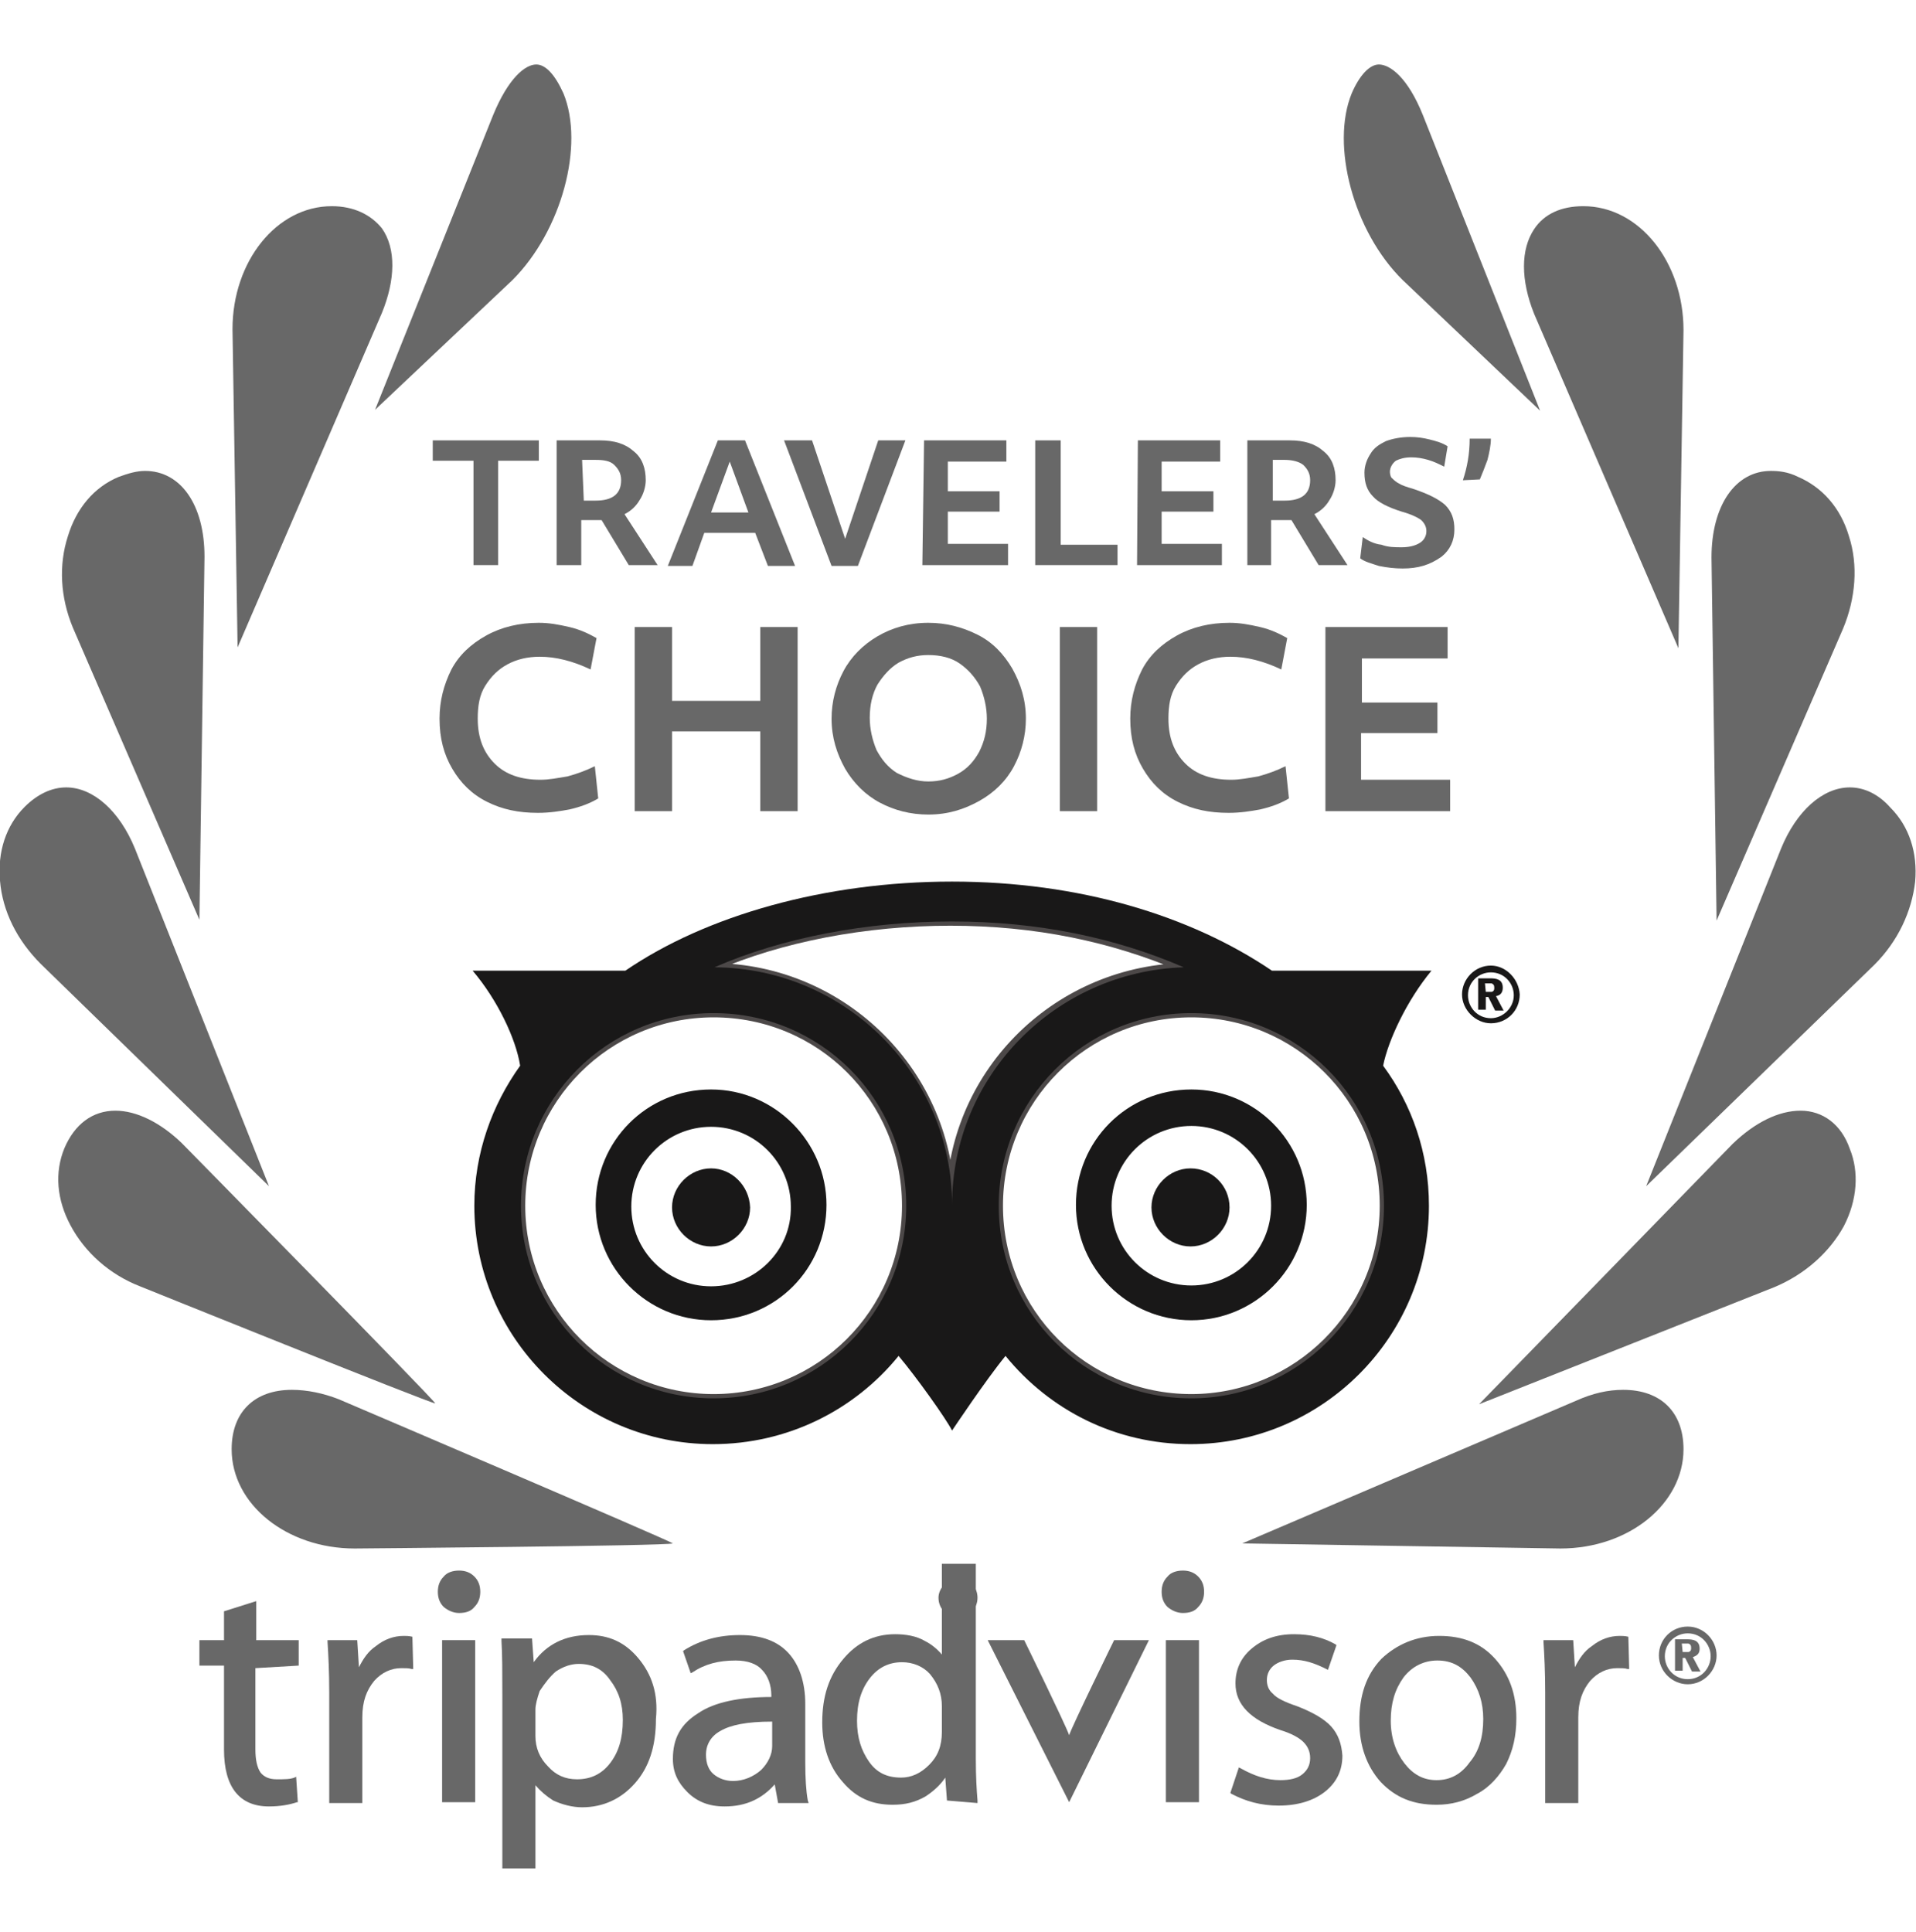 <?xml version="1.0" encoding="utf-8"?>
<!-- Generator: Adobe Illustrator 24.0.0, SVG Export Plug-In . SVG Version: 6.00 Build 0)  -->
<svg version="1.1" id="Layer_1" xmlns="http://www.w3.org/2000/svg" xmlns:xlink="http://www.w3.org/1999/xlink" x="0px" y="0px"
	 viewBox="0 0 225.8 227.7" style="enable-background:new 0 0 225.8 227.7;" xml:space="preserve">
<style type="text/css">
	.st0{fill:#686868;stroke:#5F6C70;stroke-width:4.828;}
	.st1{fill:#686868;stroke:#5F6C70;stroke-width:4.045;}
	.st2{fill:#686868;}
	.st3{fill:#686868;stroke:#5F6C70;stroke-width:4.928;}
	.st4{fill:none;stroke:#4C4848;stroke-miterlimit:10;}
	.st5{fill:#191818;}
</style>
<path class="st0" d="M112.9,106.8"/>
<path class="st1" d="M112.9,108.3"/>
<g>
	<g>
		<path class="st2" d="M110.6,188.3c0,1.3,1,2.3,2.3,2.3s2.3-1,2.3-2.3s-1-2.3-2.3-2.3C111.6,186.1,110.6,187.2,110.6,188.3z"/>
	</g>
</g>
<path class="st3" d="M112.9,104.2"/>
<g>
	<g>
		<path class="st2" d="M34.4,163.8c-4.4,0-7.1,2.6-7.1,7c0,6.5,6.5,11.7,14.5,11.7c0,0,36.8-0.3,37.5-0.6c-0.5-0.4-39.4-17-39.4-17
			C38.1,164.2,36.2,163.8,34.4,163.8z"/>
		<path class="st2" d="M39.1,24.3c-6.5,0-11.7,6.5-11.7,14.5L28,76.3l17-39.4c1.6-3.9,1.7-7.6,0-10C43.7,25.3,41.7,24.3,39.1,24.3z"
			/>
		<path class="st2" d="M218,92.8c-3.2,0-6.3,2.8-8.1,7.2L194,139.8l26.9-26.1c2.8-2.8,4.4-6.3,4.8-9.8c0.3-3.4-0.7-6.5-2.9-8.7
			C221.4,93.6,219.7,92.8,218,92.8z"/>
		<path class="st2" d="M7.8,92.8c-1.7,0-3.4,0.8-4.9,2.3c-2.2,2.2-3.2,5.3-2.9,8.7c0.3,3.6,2,7,4.8,9.8l26.9,26.2L15.9,100
			C14.1,95.6,11,92.8,7.8,92.8z"/>
		<path class="st2" d="M146.4,181.9l37.5,0.6c8.1,0,14.5-5.3,14.5-11.7c0-4.4-2.7-7-7.1-7c-1.8,0-3.6,0.4-5.6,1.3L146.4,181.9z"/>
		<path class="st2" d="M186.6,24.3c-2.6,0-4.6,0.9-5.8,2.7c-1.6,2.4-1.6,6,0,10l17,39.4l0.6-37.5C198.4,30.9,193.2,24.3,186.6,24.3z
			"/>
		<path class="st2" d="M13.6,130.9c-2.7,0-4.8,1.6-6,4.4c-1.2,2.9-0.9,6.1,0.7,9.1c1.7,3.2,4.6,5.8,8.2,7.2c0,0,34.2,13.8,34.8,13.8
			c-0.3-0.6-29.9-30.7-29.9-30.7C18.9,132.3,16.1,130.9,13.6,130.9z"/>
		<path class="st2" d="M212.2,130.9c-2.6,0-5.4,1.4-8,3.9l-29.9,30.7l34.8-13.8c3.6-1.5,6.5-4.1,8.2-7.2c1.6-3.1,1.8-6.4,0.7-9.1
			C217,132.5,214.8,130.9,212.2,130.9z"/>
		<path class="st2" d="M162.5,7.6c-1.1,0-2.3,1.3-3.2,3.4c-2.5,6.1,0.2,16.3,6,22l16.2,15.4l-13.8-34.8
			C165.9,9.1,163.8,7.6,162.5,7.6z"/>
		<path class="st2" d="M63.2,7.6c-1.3,0-3.3,1.6-5.1,6L44.2,48.3L60.4,33c5.8-5.8,8.5-15.9,6-22C65.4,8.8,64.3,7.6,63.2,7.6z"/>
		<path class="st2" d="M17.1,55.5c-1,0-2,0.3-3.1,0.7c-2.9,1.2-5,3.7-6,7C6.9,66.6,7.1,70.4,8.6,74l14.9,34.4l0.6-42.8
			C24.1,59.5,21.3,55.5,17.1,55.5z"/>
		<path class="st2" d="M208.7,55.5c-4.2,0-7,4.1-7,10.2l0.6,42.8l14.9-34.4c1.5-3.6,1.8-7.5,0.7-10.9c-1-3.4-3.2-5.8-6-7
			C210.7,55.6,209.6,55.5,208.7,55.5z"/>
	</g>
	<g>
		<path class="st2" d="M55.8,54.3H51v-2.4h12.5v2.4h-4.8v12.3h-2.9V54.3z"/>
		<path class="st2" d="M65.9,51.9h4.8c1.7,0,3,0.4,4,1.3c1,0.8,1.4,2,1.4,3.4c0,0.8-0.3,1.7-0.7,2.3c-0.4,0.7-1,1.3-1.8,1.7l3.9,6
			h-3.4l-3.2-5.3c-0.3,0-0.4,0-0.6,0s-0.3,0-0.4,0h-1.4v5.3h-2.9V51.9H65.9z M68.8,59h1.4c2,0,3-0.8,3-2.4c0-0.8-0.3-1.3-0.8-1.8
			s-1.3-0.6-2.2-0.6h-1.6L68.8,59L68.8,59z"/>
		<path class="st2" d="M84.6,51.9h3.2l5.9,14.8h-3.2L89,62.8h-6l-1.4,3.9h-2.9L84.6,51.9z M88.2,60.4l-2.2-6l-2.2,6H88.2z"/>
		<path class="st2" d="M92.4,51.9h3.3l3.9,11.6l3.9-11.6h3.2l-5.6,14.8H98L92.4,51.9z"/>
		<path class="st2" d="M108.9,51.9h9.7v2.5h-6.9v3.5h6.1v2.4h-6.1v3.8h7.1v2.5h-10.1L108.9,51.9L108.9,51.9z"/>
		<path class="st2" d="M122,51.9h3v12.3h6.7v2.4H122V51.9L122,51.9z"/>
		<path class="st2" d="M134.1,51.9h9.7v2.5h-6.9v3.5h6.1v2.4h-6.1v3.8h7.1v2.5h-10L134.1,51.9L134.1,51.9z"/>
		<path class="st2" d="M147.2,51.9h4.8c1.7,0,3,0.4,4,1.3c1,0.8,1.4,2,1.4,3.4c0,0.8-0.3,1.7-0.7,2.3c-0.4,0.7-1,1.3-1.8,1.7l3.9,6
			h-3.4l-3.2-5.3c-0.3,0-0.4,0-0.6,0s-0.3,0-0.4,0h-1.4v5.3H147V51.9H147.2z M150,59h1.4c2,0,3-0.8,3-2.4c0-0.8-0.3-1.3-0.8-1.8
			c-0.5-0.4-1.3-0.6-2.2-0.6H150V59L150,59z"/>
		<path class="st2" d="M165.3,67c-0.9,0-1.8-0.1-2.8-0.3c-0.9-0.3-1.7-0.5-2.2-0.9l0.3-2.5c0.6,0.4,1.3,0.8,2.2,0.9
			c0.8,0.3,1.6,0.3,2.4,0.3c0.9,0,1.6-0.2,2.1-0.5c0.5-0.3,0.8-0.8,0.8-1.4c0-0.5-0.2-0.9-0.6-1.3c-0.4-0.3-1.2-0.7-2.3-1
			c-1.6-0.5-2.8-1.1-3.4-1.8c-0.7-0.7-1-1.6-1-2.8c0-0.8,0.3-1.6,0.7-2.2c0.4-0.7,1-1.1,1.8-1.5c0.8-0.3,1.8-0.5,2.9-0.5
			c0.8,0,1.5,0.1,2.3,0.3s1.5,0.4,2.1,0.8l-0.4,2.4c-0.6-0.3-1.2-0.6-1.9-0.8s-1.3-0.3-2-0.3c-0.8,0-1.4,0.2-1.8,0.4
			c-0.4,0.3-0.7,0.8-0.7,1.3c0,0.3,0.1,0.7,0.3,0.8c0.2,0.2,0.4,0.4,0.8,0.6c0.3,0.2,0.9,0.4,1.6,0.6c1.8,0.6,3,1.2,3.8,1.9
			c0.8,0.8,1.1,1.7,1.1,2.9c0,1.3-0.5,2.4-1.5,3.2C168.5,66.6,167.1,67,165.3,67z"/>
		<path class="st2" d="M172.4,56.6c0.5-1.5,0.8-3.1,0.8-4.9h2.5c0,0.8-0.2,1.7-0.4,2.5c-0.3,0.8-0.6,1.6-0.9,2.3L172.4,56.6
			L172.4,56.6z"/>
	</g>
	<g>
		<path class="st2" d="M63.4,95.8c-2.3,0-4.2-0.4-6-1.3s-3.1-2.2-4.1-3.9c-1-1.7-1.5-3.6-1.5-5.9c0-2.1,0.5-4,1.4-5.8
			c0.9-1.7,2.3-3,4.1-4s3.9-1.5,6.2-1.5c1.2,0,2.3,0.2,3.6,0.5s2.3,0.8,3.2,1.3l-0.7,3.7c-2.1-1-4.1-1.5-6-1.5
			c-1.4,0-2.7,0.3-3.8,0.9s-1.9,1.4-2.6,2.5c-0.7,1.1-0.9,2.4-0.9,3.9c0,2.3,0.7,4,2,5.3s3.1,1.9,5.4,1.9c1,0,2-0.2,3.2-0.4
			c1.1-0.3,2.2-0.7,3.2-1.2l0.4,3.8c-1,0.6-2.1,1-3.4,1.3C66,95.6,64.8,95.8,63.4,95.8z"/>
		<path class="st2" d="M74.8,73.9h4.4v8.7h10.4v-8.7H94v21.7h-4.4v-9.4H79.2v9.4h-4.4C74.8,95.6,74.8,73.9,74.8,73.9z"/>
		<path class="st2" d="M109.4,96c-2.1,0-4-0.5-5.7-1.4s-3.1-2.3-4.1-4c-1-1.8-1.6-3.7-1.6-5.9c0-2,0.5-3.9,1.4-5.6s2.3-3.1,4-4.1
			s3.7-1.6,6-1.6c2.1,0,4,0.5,5.8,1.4s3.1,2.3,4.1,4c1,1.8,1.6,3.7,1.6,5.9c0,2-0.5,3.9-1.4,5.6s-2.3,3.1-4.1,4.1
			C113.6,95.4,111.7,96,109.4,96z M109.4,92.1c1.3,0,2.4-0.3,3.5-0.9s1.9-1.5,2.5-2.6c0.6-1.2,0.9-2.4,0.9-3.9
			c0-1.3-0.3-2.6-0.8-3.8c-0.6-1.1-1.4-2-2.4-2.7s-2.3-1-3.7-1c-1.3,0-2.4,0.3-3.5,0.9c-1,0.6-1.8,1.5-2.5,2.6
			c-0.6,1.1-0.9,2.4-0.9,3.9c0,1.3,0.3,2.6,0.8,3.8c0.6,1.1,1.3,2,2.4,2.7C106.9,91.7,108.1,92.1,109.4,92.1z"/>
		<path class="st2" d="M124.9,73.9h4.4v21.7h-4.4V73.9z"/>
		<path class="st2" d="M144.8,95.8c-2.3,0-4.2-0.4-6-1.3s-3.1-2.2-4.1-3.9c-1-1.7-1.5-3.6-1.5-5.9c0-2.1,0.5-4,1.4-5.8
			c0.9-1.7,2.3-3,4.1-4s3.9-1.5,6.2-1.5c1.2,0,2.3,0.2,3.6,0.5s2.3,0.8,3.2,1.3l-0.7,3.7c-2.1-1-4.1-1.5-6-1.5
			c-1.4,0-2.7,0.3-3.8,0.9s-1.9,1.4-2.6,2.5s-0.9,2.4-0.9,3.9c0,2.3,0.7,4,2,5.3s3.1,1.9,5.4,1.9c1,0,2-0.2,3.2-0.4
			c1.1-0.3,2.2-0.7,3.2-1.2l0.4,3.8c-1,0.6-2.1,1-3.4,1.3C147.4,95.6,146.2,95.8,144.8,95.8z"/>
		<path class="st2" d="M156.2,73.9h14.4v3.7h-10.1v5.2h8.9v3.6h-9v5.5h10.5v3.7h-14.7L156.2,73.9L156.2,73.9z"/>
	</g>
</g>
<path class="st4" d="M84.1,164.8c-12.5,0-22.7-10.1-22.7-22.7c0-12.5,10.1-22.7,22.7-22.7s22.7,10.1,22.7,22.7
	S96.6,164.8,84.1,164.8"/>
<path class="st4" d="M140.4,164.8c-12.6,0-22.7-10.1-22.7-22.7c0-12.5,10.1-22.7,22.7-22.7c12.5,0,22.7,10.1,22.7,22.7
	S152.8,164.8,140.4,164.8"/>
<path class="st4" d="M84,114c8-3.5,18-5.4,28-5.4c10.1,0,19.1,1.9,27.3,5.4c-15.1,0.5-27.3,12.8-27.3,28
	C112,126.7,99.5,114.1,84,114"/>
<g>
	<path class="st5" d="M83.8,137.7c-2.5,0-4.6,2.1-4.6,4.6s2.1,4.6,4.6,4.6s4.6-2.1,4.6-4.6C88.3,139.7,86.2,137.7,83.8,137.7"/>
	<path class="st5" d="M140.3,137.7c-2.5,0-4.6,2.1-4.6,4.6s2.1,4.6,4.6,4.6s4.6-2.1,4.6-4.6C144.9,139.7,142.8,137.7,140.3,137.7"/>
	<g>
		<path class="st5" d="M83.8,128.4c-7.6,0-13.6,6.1-13.6,13.6s6.1,13.6,13.6,13.6c7.6,0,13.6-6.1,13.6-13.6
			C97.4,134.6,91.3,128.4,83.8,128.4 M83.8,151.6c-5.2,0-9.4-4.2-9.4-9.4s4.2-9.4,9.4-9.4s9.4,4.2,9.4,9.4
			C93.3,147.4,89,151.6,83.8,151.6 M168.7,114.4h-18.8c-9.6-6.5-22.7-10.5-37.7-10.5s-29,4-38.5,10.5h-18c2.9,3.4,5.1,8,5.6,11.2
			c-3.3,4.6-5.4,10.3-5.4,16.5c0,15.5,12.6,28.1,28.1,28.1c8.8,0,16.7-4,21.9-10.4c2.1,2.5,5.6,7.4,6.3,8.8c0,0,4-6,6.3-8.8
			c5.2,6.4,13,10.4,21.8,10.4c15.5,0,28.1-12.6,28.1-28.1c0-6.2-2-11.9-5.4-16.5C163.6,122.6,165.8,117.9,168.7,114.4 M84.1,164.8
			c-12.5,0-22.7-10.1-22.7-22.7c0-12.5,10.1-22.7,22.7-22.7s22.7,10.1,22.7,22.7S96.6,164.8,84.1,164.8 M84.2,114
			c8-3.5,18-5.4,28-5.4c10.1,0,19.2,1.9,27.3,5.4c-15.1,0.5-27.3,12.8-27.3,28C112.2,126.7,99.7,114.1,84.2,114 M140.4,164.8
			c-12.6,0-22.7-10.1-22.7-22.7c0-12.5,10.1-22.7,22.7-22.7c12.5,0,22.7,10.1,22.7,22.7S152.8,164.8,140.4,164.8 M140.4,128.4
			c-7.6,0-13.6,6.1-13.6,13.6s6.1,13.6,13.6,13.6S154,149.5,154,142S147.9,128.4,140.4,128.4 M140.4,151.5c-5.2,0-9.4-4.2-9.4-9.4
			s4.2-9.4,9.4-9.4s9.4,4.2,9.4,9.4S145.6,151.5,140.4,151.5"/>
		<path class="st5" d="M175.1,119h-0.9v-3.7h1.4c0.7,0,1.5,0.1,1.5,1.1c0,0.5-0.2,0.9-0.8,1l0.9,1.7h-1l-0.8-1.6h-0.3L175.1,119
			L175.1,119z M175.1,116.9c0.5,0,0.6,0,0.7,0c0.3-0.1,0.3-0.3,0.3-0.5c0-0.3-0.1-0.4-0.3-0.5c-0.1,0-0.3,0-0.8,0L175.1,116.9
			L175.1,116.9z"/>
		<path class="st5" d="M175.7,113.8c-1.9,0-3.4,1.6-3.4,3.4s1.6,3.4,3.4,3.4c1.9,0,3.4-1.5,3.4-3.4
			C179,115.4,177.5,113.8,175.7,113.8 M175.7,120c-1.6,0-2.7-1.3-2.7-2.7c0-1.6,1.3-2.7,2.7-2.7c1.6,0,2.7,1.3,2.7,2.7
			C178.4,118.8,177.1,120,175.7,120"/>
	</g>
</g>
<g>
	<path class="st2" d="M35.2,196.3v-3h-5v-4.6l-3.8,1.2v3.4h-2.9v3h2.9v9.9c0,4.4,1.8,6.7,5.3,6.7c1.3,0,2.4-0.2,3.3-0.5h0.1l-0.2-3
		l-0.2,0.1c-0.5,0.2-1.2,0.2-2.1,0.2s-1.5-0.3-1.9-0.8c-0.4-0.6-0.6-1.5-0.6-2.7v-9.6L35.2,196.3L35.2,196.3z"/>
	<path class="st2" d="M48.6,192.9c-0.4-0.1-0.8-0.1-1-0.1c-1.2,0-2.3,0.4-3.3,1.2c-0.9,0.6-1.5,1.5-2,2.5l-0.2-3.2h-3.5v0.2
		c0.1,1.6,0.2,3.5,0.2,6v13h3.9v-10.1c0-1.9,0.5-3.2,1.4-4.3c0.9-1,2-1.5,3.2-1.5c0.5,0,0.9,0,1.2,0.1h0.2L48.6,192.9L48.6,192.9z"
		/>
	<rect x="52.1" y="193.3" class="st2" width="3.9" height="19.1"/>
	<path class="st2" d="M54.1,190.1c0.8,0,1.4-0.2,1.8-0.7c0.5-0.5,0.7-1.1,0.7-1.8s-0.2-1.3-0.7-1.8s-1.1-0.7-1.8-0.7
		s-1.4,0.2-1.8,0.7c-0.5,0.5-0.7,1.1-0.7,1.8s0.2,1.3,0.7,1.8C52.8,189.8,53.4,190.1,54.1,190.1"/>
	<path class="st2" d="M75.2,195.4c-1.6-1.9-3.5-2.7-5.8-2.7c-2.8,0-5,1.1-6.5,3.2l-0.2-2.8h-3.6v0.3c0.1,1.6,0.1,3.6,0.1,6.2v20.6
		h3.9v-9.8c0.6,0.7,1.3,1.3,2.1,1.8c1.1,0.5,2.3,0.8,3.4,0.8c2.5,0,4.6-1,6.2-2.8c1.7-1.9,2.5-4.4,2.5-7.6
		C77.6,199.6,76.8,197.3,75.2,195.4 M65.5,197c0.9-0.6,1.8-0.9,2.7-0.9c1.6,0,2.8,0.6,3.7,1.9c1,1.3,1.5,2.8,1.5,4.7
		c0,2.2-0.5,3.8-1.5,5.1s-2.3,1.9-3.9,1.9c-1.4,0-2.5-0.5-3.4-1.5c-1-1-1.5-2.2-1.5-3.6v-3.1c0-0.6,0.2-1.3,0.5-2.2
		C64.2,198.4,64.8,197.6,65.5,197"/>
</g>
<g>
	<path class="st2" d="M198.3,196.9h-0.9v-3.7h1.4c0.7,0,1.5,0.1,1.5,1.1c0,0.5-0.2,0.8-0.8,1l0.9,1.7h-1l-0.8-1.6h-0.3L198.3,196.9
		L198.3,196.9z M198.3,194.7c0.5,0,0.6,0,0.7,0c0.3-0.1,0.3-0.3,0.3-0.5c0-0.3-0.1-0.4-0.3-0.5c-0.1,0-0.3,0-0.8,0L198.3,194.7
		L198.3,194.7z"/>
	<path class="st2" d="M198.9,191.7c-1.9,0-3.4,1.5-3.4,3.4s1.6,3.4,3.4,3.4c1.9,0,3.4-1.6,3.4-3.4
		C202.3,193.3,200.8,191.7,198.9,191.7 M198.9,197.9c-1.6,0-2.7-1.3-2.7-2.7c0-1.6,1.3-2.7,2.7-2.7c1.6,0,2.7,1.3,2.7,2.7
		C201.6,196.6,200.5,197.9,198.9,197.9"/>
	<path class="st2" d="M95.2,212.2c-0.2-1.1-0.3-2.6-0.3-4.5v-6.9c0-2.5-0.7-4.6-2-6s-3.2-2.1-5.7-2.1s-4.7,0.6-6.6,1.8l-0.1,0.1
		l0.9,2.6l0.2-0.1c1.5-1,3.1-1.4,5.1-1.4c1.4,0,2.5,0.4,3.1,1.1c0.7,0.7,1.1,1.8,1.1,3v0.2c-3.7,0-6.7,0.6-8.6,1.9
		c-2.1,1.3-3,3-3,5.4c0,1.6,0.6,2.8,1.7,3.9s2.5,1.7,4.4,1.7c2.5,0,4.4-0.9,5.9-2.6l0.4,2.2h3.6L95.2,212.2z M89.7,208.6
		c-0.9,0.8-2.1,1.3-3.3,1.3c-0.9,0-1.7-0.3-2.3-0.8c-0.6-0.5-0.9-1.3-0.9-2.3c0-1.2,0.6-2.2,1.7-2.8c1.2-0.7,3.1-1.1,6.1-1.1v2.9
		C91,206.8,90.5,207.8,89.7,208.6"/>
	<path class="st2" d="M115.2,212.5v-0.3c-0.1-1.2-0.2-2.8-0.2-4.9v-23h-4V195c-0.5-0.6-1.2-1.2-2-1.6c-1-0.6-2.3-0.8-3.5-0.8
		c-2.5,0-4.5,1-6.1,2.9c-1.7,2-2.5,4.4-2.5,7.5c0,2.8,0.8,5.2,2.4,7c1.6,1.9,3.5,2.7,5.9,2.7c1.5,0,2.7-0.3,3.9-1
		c0.9-0.6,1.7-1.3,2.3-2.2l0.2,2.7L115.2,212.5L115.2,212.5z M111,201.1v3c0,1.7-0.5,2.9-1.5,3.9s-2.1,1.5-3.3,1.5
		c-1.7,0-2.9-0.6-3.8-1.9s-1.4-2.8-1.4-4.8c0-2.1,0.5-3.7,1.5-5s2.3-1.9,3.8-1.9c1.3,0,2.5,0.5,3.3,1.4
		C110.5,198.4,111,199.6,111,201.1"/>
	<path class="st2" d="M131.3,193.3c0,0-4.9,10-5.3,11.2c-0.5-1.4-5.3-11.2-5.3-11.2h-4.3l9.6,19.1l9.4-19.1H131.3z"/>
	<rect x="137.4" y="193.3" class="st2" width="3.9" height="19.1"/>
	<path class="st2" d="M139.4,190.1c0.8,0,1.4-0.2,1.8-0.7c0.5-0.5,0.7-1.1,0.7-1.8s-0.2-1.3-0.7-1.8s-1.1-0.7-1.8-0.7
		s-1.4,0.2-1.8,0.7c-0.5,0.5-0.7,1.1-0.7,1.8s0.2,1.3,0.7,1.8C138.1,189.8,138.7,190.1,139.4,190.1"/>
	<path class="st2" d="M156.9,203.5c-0.8-0.9-2.2-1.7-4-2.4c-1.5-0.5-2.5-1-2.9-1.5c-0.5-0.4-0.7-1-0.7-1.6c0-0.7,0.3-1.3,0.8-1.7
		s1.3-0.7,2.2-0.7c1.4,0,2.6,0.4,4,1.1l0.2,0.1l1-2.9l-0.1-0.1c-1.4-0.8-3-1.2-4.9-1.2c-2.1,0-3.7,0.6-5,1.7
		c-1.3,1.1-1.9,2.5-1.9,4.1c0,2.5,1.8,4.3,5.3,5.5c1.3,0.4,2.2,0.9,2.7,1.4s0.8,1.1,0.8,1.9c0,0.8-0.3,1.4-0.9,1.9s-1.5,0.7-2.6,0.7
		c-1.6,0-3.1-0.5-4.7-1.4l-0.2-0.1l-1,3l0.1,0.1c1.7,0.9,3.5,1.4,5.6,1.4c2.3,0,4.1-0.6,5.4-1.6c1.4-1.1,2.1-2.5,2.1-4.3
		C158.1,205.5,157.7,204.4,156.9,203.5"/>
	<path class="st2" d="M176.2,195.5c-1.7-1.9-3.9-2.7-6.6-2.7c-2.7,0-5,1-6.8,2.7c-1.8,1.9-2.6,4.3-2.6,7.4c0,2.9,0.9,5.3,2.5,7.1
		c1.8,1.9,3.9,2.7,6.6,2.7c1.7,0,3.3-0.4,4.8-1.3c1.5-0.8,2.6-2.1,3.4-3.5c0.8-1.6,1.2-3.3,1.2-5.4
		C178.7,199.7,177.9,197.4,176.2,195.5 M169.3,209.8c-1.6,0-2.8-0.7-3.8-2s-1.6-3-1.6-5c0-2.1,0.5-3.7,1.5-5.1c1-1.3,2.4-2,4-2
		c1.7,0,2.9,0.7,3.9,2c1,1.4,1.5,3,1.5,4.9c0,2.1-0.5,3.8-1.6,5.1C172.2,209.1,170.9,209.8,169.3,209.8"/>
	<path class="st2" d="M191.9,192.9c-0.4-0.1-0.8-0.1-1-0.1c-1.2,0-2.3,0.4-3.3,1.2c-0.9,0.6-1.5,1.5-2,2.5l-0.2-3.2h-3.5v0.2
		c0.1,1.6,0.2,3.5,0.2,6v13h3.9v-10.1c0-1.9,0.5-3.2,1.4-4.3c0.9-1,2-1.5,3.2-1.5c0.5,0,0.9,0,1.2,0.1h0.2L191.9,192.9L191.9,192.9z
		"/>
</g>
</svg>

